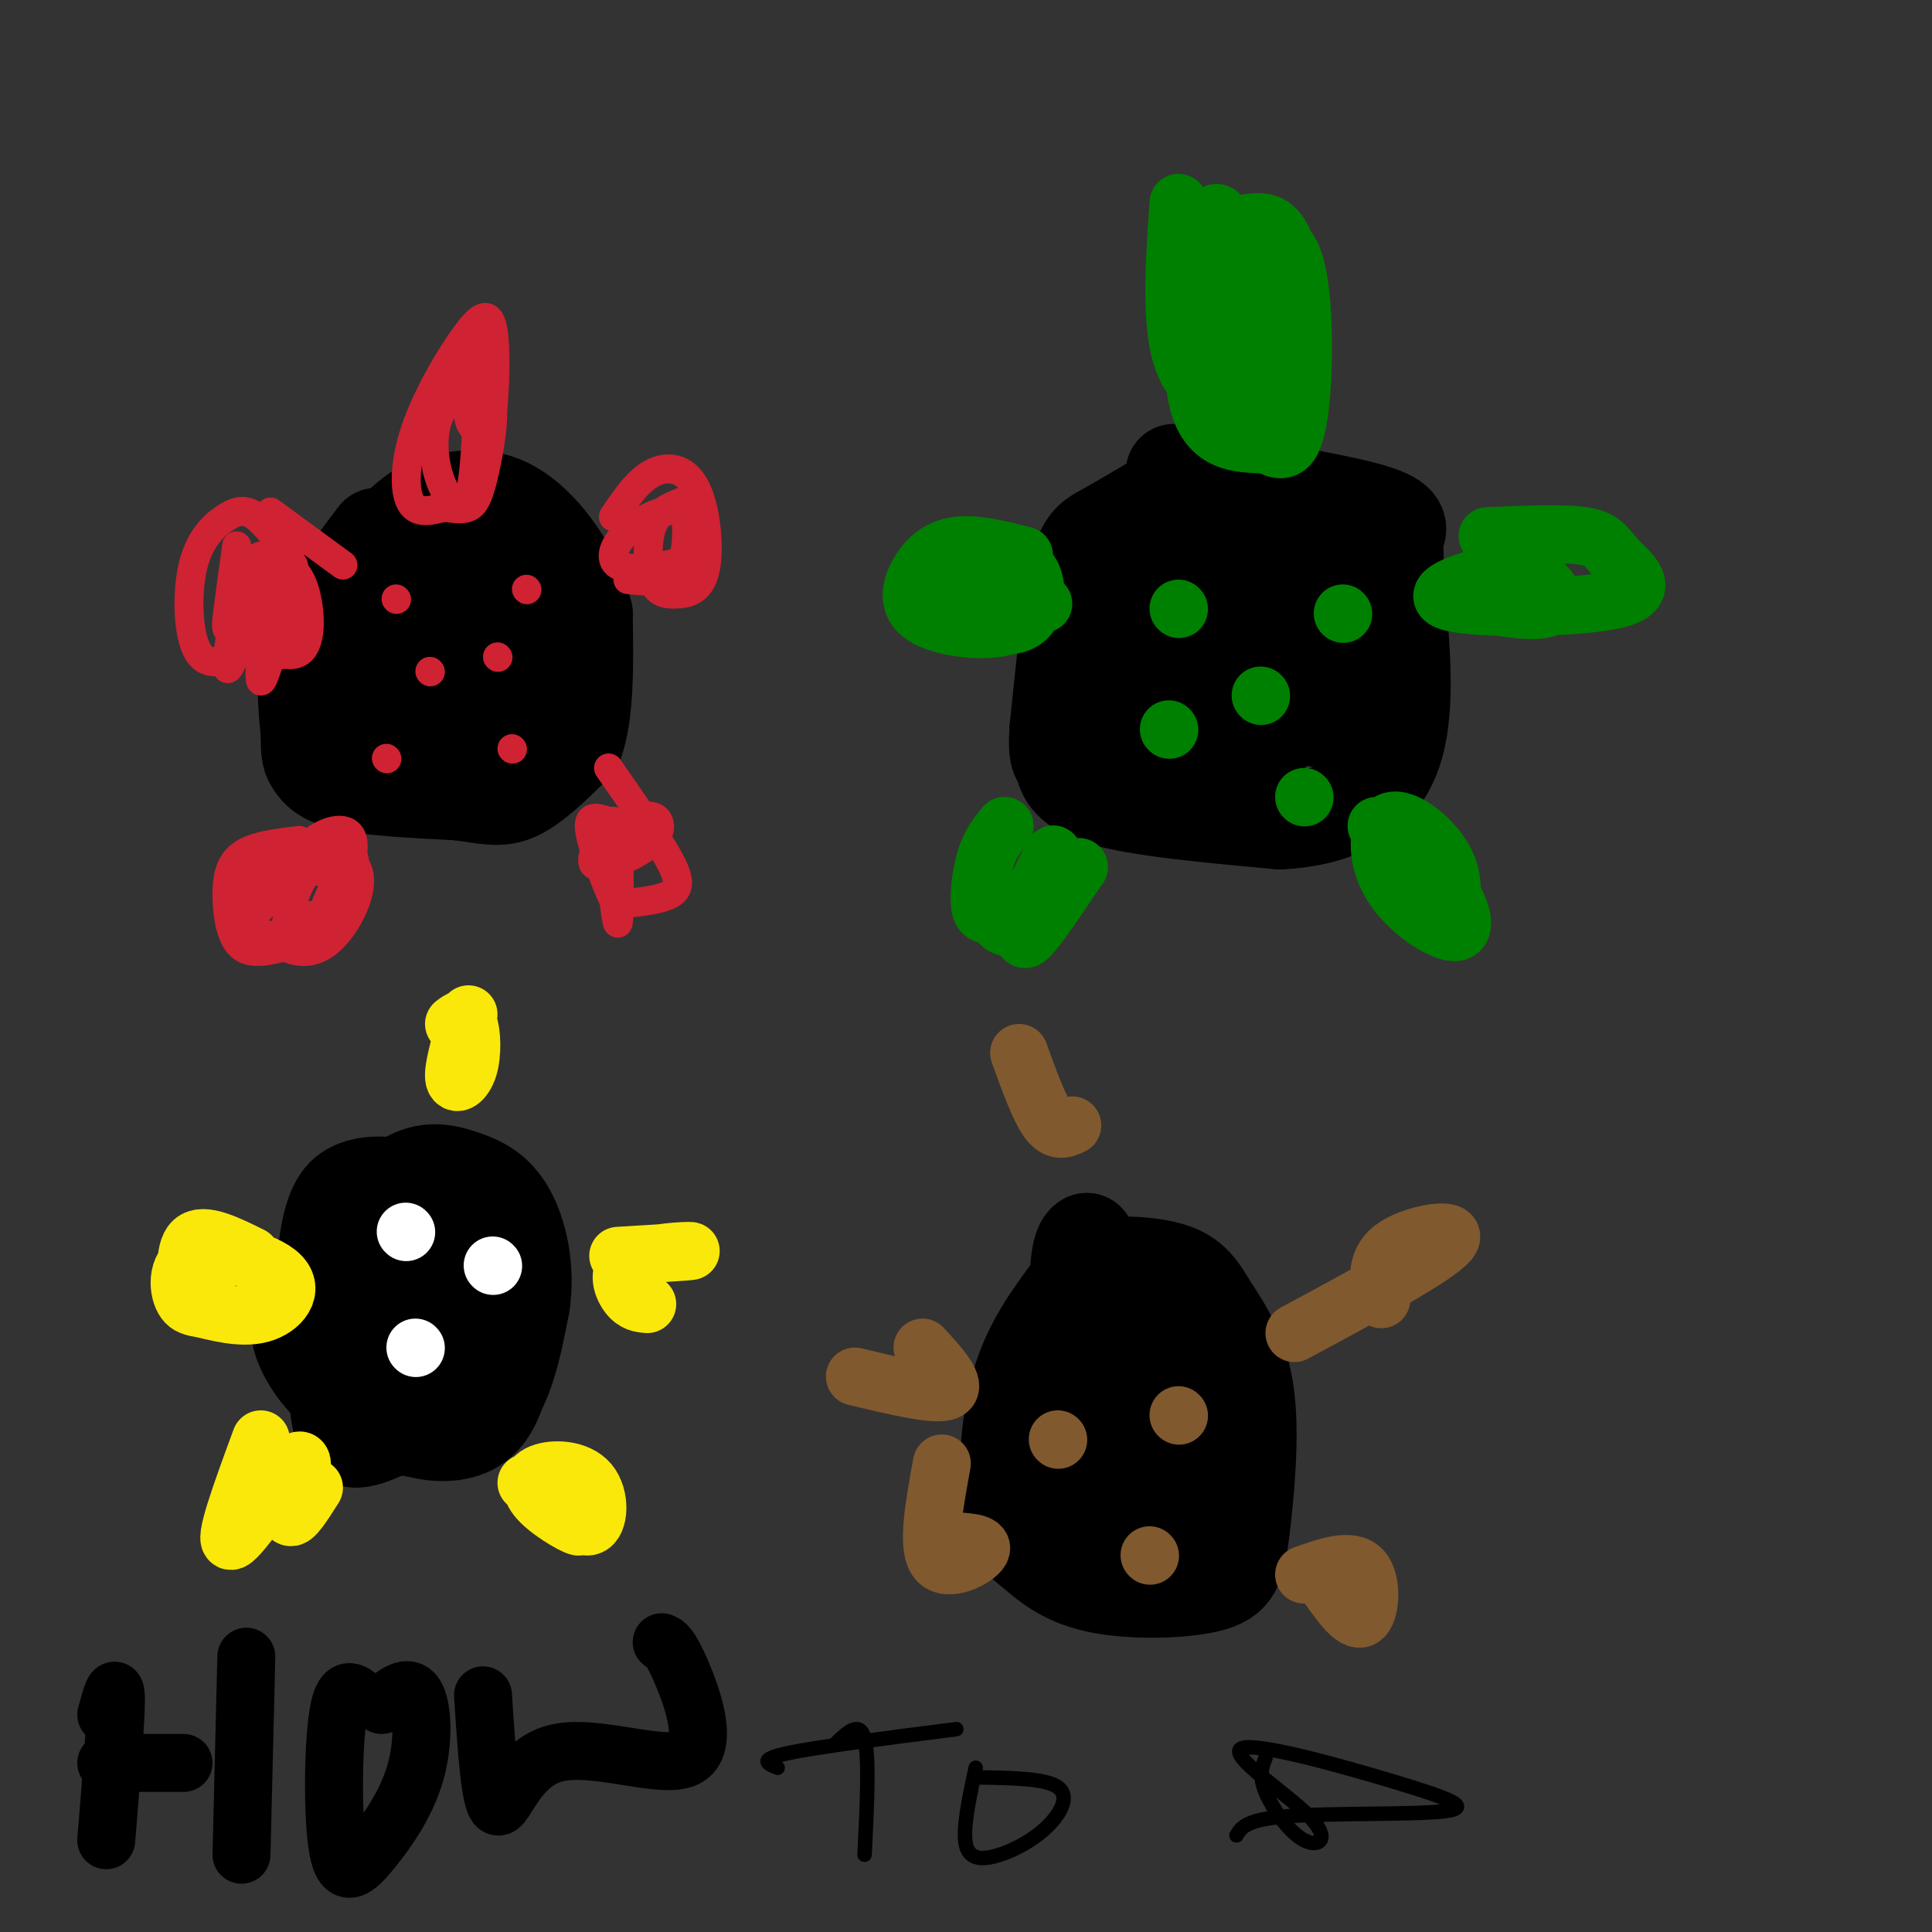 <svg viewBox='0 0 400 400' version='1.1' xmlns='http://www.w3.org/2000/svg' xmlns:xlink='http://www.w3.org/1999/xlink'><rect x="0" y="0" width="400" height="400" fill="#333333" stroke="none"/><g fill='none' stroke='#000000' stroke-width='20' stroke-linecap='round' stroke-linejoin='round'><path d='M78,111c-5.333,7.083 -10.667,14.167 -13,21c-2.333,6.833 -1.667,13.417 -1,20'/><path d='M64,152c-0.071,4.238 0.250,4.833 1,6c0.750,1.167 1.929,2.905 7,4c5.071,1.095 14.036,1.548 23,2'/><path d='M95,164c5.711,0.756 8.489,1.644 12,0c3.511,-1.644 7.756,-5.822 12,-10'/><path d='M119,154c2.333,-6.167 2.167,-16.583 2,-27'/><path d='M121,127c-2.089,-8.778 -8.311,-17.222 -14,-21c-5.689,-3.778 -10.844,-2.889 -16,-2'/><path d='M91,104c-4.667,1.167 -8.333,5.083 -12,9'/><path d='M87,128c-3.730,3.350 -7.460,6.701 -9,11c-1.540,4.299 -0.891,9.547 -1,12c-0.109,2.453 -0.977,2.110 2,3c2.977,0.890 9.798,3.012 14,-3c4.202,-6.012 5.785,-20.157 5,-24c-0.785,-3.843 -3.939,2.616 -5,9c-1.061,6.384 -0.031,12.692 1,19'/><path d='M94,155c2.100,3.190 6.852,1.666 9,2c2.148,0.334 1.694,2.527 2,-3c0.306,-5.527 1.374,-18.774 1,-27c-0.374,-8.226 -2.189,-11.432 -3,-6c-0.811,5.432 -0.618,19.503 1,25c1.618,5.497 4.660,2.422 6,1c1.340,-1.422 0.976,-1.191 1,-4c0.024,-2.809 0.435,-8.660 -2,-13c-2.435,-4.340 -7.718,-7.170 -13,-10'/><path d='M96,120c-2.897,2.873 -3.638,15.054 -3,21c0.638,5.946 2.657,5.657 5,6c2.343,0.343 5.012,1.318 6,-2c0.988,-3.318 0.296,-10.931 -2,-18c-2.296,-7.069 -6.195,-13.596 -9,-15c-2.805,-1.404 -4.516,2.313 -5,6c-0.484,3.687 0.258,7.343 1,11'/><path d='M78,139c0.000,0.000 0.100,0.100 0.1,0.1'/><path d='M241,103c-4.489,2.667 -8.978,5.333 -12,7c-3.022,1.667 -4.578,2.333 -6,9c-1.422,6.667 -2.711,19.333 -4,32'/><path d='M219,151c-0.429,6.179 0.500,5.625 1,7c0.500,1.375 0.571,4.679 8,7c7.429,2.321 22.214,3.661 37,5'/><path d='M265,170c10.822,-0.511 19.378,-4.289 23,-13c3.622,-8.711 2.311,-22.356 1,-36'/><path d='M289,121c0.012,-7.619 -0.458,-8.667 0,-10c0.458,-1.333 1.845,-2.952 -5,-5c-6.845,-2.048 -21.923,-4.524 -37,-7'/><path d='M247,99c-6.224,-1.507 -3.286,-1.773 -3,0c0.286,1.773 -2.082,5.586 -3,12c-0.918,6.414 -0.387,15.429 0,20c0.387,4.571 0.629,4.699 3,5c2.371,0.301 6.872,0.777 9,1c2.128,0.223 1.882,0.195 2,-3c0.118,-3.195 0.599,-9.557 0,-13c-0.599,-3.443 -2.277,-3.965 -5,-4c-2.723,-0.035 -6.492,0.419 -9,3c-2.508,2.581 -3.754,7.291 -5,12'/><path d='M236,132c-1.040,5.875 -1.139,14.561 0,18c1.139,3.439 3.518,1.631 7,3c3.482,1.369 8.068,5.914 12,-2c3.932,-7.914 7.208,-28.286 7,-34c-0.208,-5.714 -3.902,3.231 -6,12c-2.098,8.769 -2.599,17.363 -1,21c1.599,3.637 5.300,2.319 9,1'/><path d='M264,151c3.271,-1.806 6.947,-6.819 9,-14c2.053,-7.181 2.482,-16.528 2,-22c-0.482,-5.472 -1.875,-7.068 -4,-4c-2.125,3.068 -4.982,10.802 -6,17c-1.018,6.198 -0.197,10.861 2,12c2.197,1.139 5.771,-1.246 7,-5c1.229,-3.754 0.115,-8.877 -1,-14'/><path d='M83,258c-4.831,0.584 -9.662,1.167 -14,4c-4.338,2.833 -8.183,7.914 -7,14c1.183,6.086 7.396,13.177 15,17c7.604,3.823 16.601,4.378 22,0c5.399,-4.378 7.199,-13.689 9,-23'/><path d='M108,270c1.125,-7.475 -0.563,-14.664 -3,-19c-2.437,-4.336 -5.622,-5.819 -9,-7c-3.378,-1.181 -6.950,-2.061 -11,0c-4.050,2.061 -8.577,7.063 -12,16c-3.423,8.937 -5.740,21.810 -3,28c2.740,6.190 10.538,5.697 16,4c5.462,-1.697 8.588,-4.599 11,-11c2.412,-6.401 4.111,-16.300 5,-21c0.889,-4.700 0.968,-4.200 -1,-5c-1.968,-0.800 -5.984,-2.900 -10,-5'/><path d='M91,250c-2.075,-0.958 -2.263,-0.854 -4,0c-1.737,0.854 -5.023,2.457 -7,9c-1.977,6.543 -2.644,18.027 -2,25c0.644,6.973 2.598,9.434 6,11c3.402,1.566 8.252,2.238 12,1c3.748,-1.238 6.395,-4.384 8,-12c1.605,-7.616 2.168,-19.702 1,-26c-1.168,-6.298 -4.067,-6.809 -8,-8c-3.933,-1.191 -8.901,-3.063 -13,-4c-4.099,-0.937 -7.330,-0.939 -10,0c-2.670,0.939 -4.777,2.819 -6,10c-1.223,7.181 -1.560,19.664 0,27c1.560,7.336 5.017,9.525 9,10c3.983,0.475 8.491,-0.762 13,-2'/><path d='M90,291c3.434,-6.776 5.520,-22.717 5,-30c-0.520,-7.283 -3.646,-5.908 -8,-6c-4.354,-0.092 -9.938,-1.652 -13,-1c-3.063,0.652 -3.604,3.515 -4,11c-0.396,7.485 -0.645,19.592 0,26c0.645,6.408 2.184,7.117 4,7c1.816,-0.117 3.908,-1.058 6,-2'/><path d='M222,267c-4.330,5.841 -8.660,11.681 -11,20c-2.340,8.319 -2.689,19.115 -2,25c0.689,5.885 2.415,6.857 5,9c2.585,2.143 6.030,5.455 13,7c6.970,1.545 17.466,1.321 23,0c5.534,-1.321 6.105,-3.740 7,-11c0.895,-7.260 2.113,-19.360 1,-28c-1.113,-8.640 -4.556,-13.820 -8,-19'/><path d='M250,270c-2.453,-4.436 -4.586,-6.025 -8,-7c-3.414,-0.975 -8.110,-1.335 -12,-1c-3.890,0.335 -6.974,1.366 -9,11c-2.026,9.634 -2.995,27.871 0,38c2.995,10.129 9.953,12.149 14,13c4.047,0.851 5.184,0.534 7,0c1.816,-0.534 4.313,-1.284 7,-9c2.687,-7.716 5.566,-22.398 4,-29c-1.566,-6.602 -7.575,-5.124 -11,-4c-3.425,1.124 -4.264,1.892 -5,7c-0.736,5.108 -1.368,14.554 -2,24'/><path d='M235,313c-0.006,5.431 0.978,7.008 3,10c2.022,2.992 5.081,7.401 7,-1c1.919,-8.401 2.700,-29.610 2,-38c-0.700,-8.390 -2.879,-3.960 -6,-3c-3.121,0.960 -7.184,-1.550 -9,3c-1.816,4.550 -1.384,16.161 -1,21c0.384,4.839 0.722,2.905 3,3c2.278,0.095 6.498,2.218 9,-1c2.502,-3.218 3.286,-11.777 0,-21c-3.286,-9.223 -10.643,-19.112 -18,-29'/><path d='M225,257c-3.024,1.393 -1.583,19.375 -1,28c0.583,8.625 0.310,7.893 2,10c1.690,2.107 5.345,7.054 9,12'/><path d='M245,301c0.000,0.000 0.100,0.100 0.1,0.1'/><path d='M283,151c0.000,0.000 0.100,0.100 0.1,0.1'/><path d='M274,149c0.000,0.000 0.100,0.100 0.1,0.1'/></g>
<g fill='none' stroke='#cf2233' stroke-width='6' stroke-linecap='round' stroke-linejoin='round'><path d='M82,124c0.000,0.000 0.100,0.100 0.1,0.1'/><path d='M109,122c0.000,0.000 0.100,0.100 0.1,0.1'/><path d='M89,139c0.000,0.000 0.100,0.100 0.1,0.1'/><path d='M103,136c0.000,0.000 0.100,0.100 0.1,0.1'/><path d='M106,155c0.000,0.000 0.100,0.100 0.1,0.1'/><path d='M80,157c0.000,0.000 0.100,0.100 0.1,0.1'/><path d='M71,117c0.000,0.000 -15.000,-11.000 -15,-11'/><path d='M60,115c-2.483,-3.222 -4.967,-6.443 -7,-8c-2.033,-1.557 -3.617,-1.448 -6,0c-2.383,1.448 -5.565,4.236 -7,10c-1.435,5.764 -1.124,14.504 1,18c2.124,3.496 6.062,1.748 10,0'/><path d='M49,113c-0.838,6.072 -1.676,12.144 -2,15c-0.324,2.856 -0.134,2.495 3,4c3.134,1.505 9.210,4.875 12,3c2.790,-1.875 2.292,-8.994 1,-13c-1.292,-4.006 -3.377,-4.899 -5,-6c-1.623,-1.101 -2.783,-2.412 -3,2c-0.217,4.412 0.509,14.546 2,17c1.491,2.454 3.745,-2.773 6,-8'/><path d='M63,127c0.644,-2.320 -0.747,-4.122 -2,-7c-1.253,-2.878 -2.367,-6.834 -4,-1c-1.633,5.834 -3.786,21.459 -3,22c0.786,0.541 4.509,-14.001 6,-20c1.491,-5.999 0.750,-3.453 -1,-4c-1.750,-0.547 -4.510,-4.186 -7,0c-2.490,4.186 -4.712,16.196 -5,20c-0.288,3.804 1.356,-0.598 3,-5'/><path d='M50,132c0.500,-2.667 0.250,-6.833 0,-11'/><path d='M62,174c-4.699,0.548 -9.397,1.096 -12,3c-2.603,1.904 -3.110,5.163 -3,9c0.110,3.837 0.837,8.252 3,10c2.163,1.748 5.762,0.827 9,0c3.238,-0.827 6.115,-1.562 9,-6c2.885,-4.438 5.777,-12.579 5,-16c-0.777,-3.421 -5.222,-2.120 -8,0c-2.778,2.120 -3.889,5.060 -5,8'/><path d='M60,182c-1.508,2.418 -2.778,4.462 -1,6c1.778,1.538 6.603,2.571 10,0c3.397,-2.571 5.366,-8.745 4,-11c-1.366,-2.255 -6.065,-0.589 -9,3c-2.935,3.589 -4.104,9.103 -5,12c-0.896,2.897 -1.519,3.179 0,4c1.519,0.821 5.178,2.183 9,-1c3.822,-3.183 7.806,-10.909 6,-15c-1.806,-4.091 -9.403,-4.545 -17,-5'/><path d='M57,175c-3.735,0.436 -4.574,4.026 -5,8c-0.426,3.974 -0.440,8.331 2,10c2.440,1.669 7.333,0.649 10,-1c2.667,-1.649 3.107,-3.926 4,-6c0.893,-2.074 2.241,-3.943 0,-5c-2.241,-1.057 -8.069,-1.302 -11,0c-2.931,1.302 -2.966,4.151 -3,7'/><path d='M127,107c2.461,-3.669 4.922,-7.338 8,-9c3.078,-1.662 6.771,-1.316 9,3c2.229,4.316 2.992,12.601 2,17c-0.992,4.399 -3.740,4.911 -6,5c-2.260,0.089 -4.031,-0.245 -5,-3c-0.969,-2.755 -1.134,-7.930 0,-11c1.134,-3.070 3.567,-4.035 6,-5'/><path d='M141,104c1.238,1.046 1.332,6.160 1,9c-0.332,2.840 -1.090,3.407 -4,4c-2.910,0.593 -7.973,1.214 -10,0c-2.027,-1.214 -1.018,-4.262 2,-7c3.018,-2.738 8.046,-5.167 11,-4c2.954,1.167 3.834,5.930 3,9c-0.834,3.070 -3.381,4.449 -6,5c-2.619,0.551 -5.309,0.276 -8,0'/><path d='M126,159c4.707,6.759 9.414,13.518 12,18c2.586,4.482 3.050,6.688 1,8c-2.050,1.312 -6.612,1.730 -9,2c-2.388,0.270 -2.600,0.391 -4,-3c-1.400,-3.391 -3.988,-10.295 -4,-13c-0.012,-2.705 2.554,-1.209 4,-1c1.446,0.209 1.774,-0.867 2,4c0.226,4.867 0.350,15.676 0,17c-0.350,1.324 -1.175,-6.838 -2,-15'/><path d='M126,176c1.294,-4.076 5.529,-6.766 8,-7c2.471,-0.234 3.178,1.989 2,4c-1.178,2.011 -4.240,3.811 -7,5c-2.760,1.189 -5.217,1.768 -6,1c-0.783,-0.768 0.109,-2.884 1,-5'/><path d='M94,83c1.345,-6.185 2.690,-12.371 3,-11c0.310,1.371 -0.413,10.298 0,14c0.413,3.702 1.964,2.180 3,2c1.036,-0.180 1.558,0.983 2,-3c0.442,-3.983 0.803,-13.111 0,-17c-0.803,-3.889 -2.772,-2.537 -6,2c-3.228,4.537 -7.715,12.260 -10,19c-2.285,6.740 -2.367,12.497 -1,15c1.367,2.503 4.184,1.751 7,1'/><path d='M92,105c2.076,0.311 3.764,0.589 5,0c1.236,-0.589 2.018,-2.045 3,-6c0.982,-3.955 2.165,-10.408 2,-14c-0.165,-3.592 -1.677,-4.322 -4,-4c-2.323,0.322 -5.458,1.694 -7,5c-1.542,3.306 -1.492,8.544 0,13c1.492,4.456 4.426,8.130 6,4c1.574,-4.130 1.787,-16.065 2,-28'/></g>
<g fill='none' stroke='#008000' stroke-width='12' stroke-linecap='round' stroke-linejoin='round'><path d='M244,126c0.000,0.000 0.100,0.100 0.1,0.1'/><path d='M278,127c0.000,0.000 0.100,0.100 0.1,0.1'/><path d='M242,151c0.000,0.000 0.100,0.100 0.1,0.1'/><path d='M261,144c0.000,0.000 0.100,0.100 0.1,0.1'/><path d='M270,165c0.000,0.000 0.100,0.100 0.1,0.1'/><path d='M212,115c-5.089,-1.281 -10.179,-2.561 -14,-2c-3.821,0.561 -6.374,2.965 -8,6c-1.626,3.035 -2.325,6.703 2,9c4.325,2.297 13.675,3.224 18,1c4.325,-2.224 3.626,-7.599 0,-10c-3.626,-2.401 -10.179,-1.829 -13,-1c-2.821,0.829 -1.911,1.914 -1,3'/><path d='M196,121c-1.005,1.567 -3.017,3.983 0,6c3.017,2.017 11.061,3.633 15,2c3.939,-1.633 3.771,-6.515 3,-9c-0.771,-2.485 -2.145,-2.573 -4,-3c-1.855,-0.427 -4.192,-1.192 -6,0c-1.808,1.192 -3.088,4.341 -1,6c2.088,1.659 7.544,1.830 13,2'/><path d='M308,111c7.928,-0.342 15.857,-0.683 20,0c4.143,0.683 4.501,2.391 7,5c2.499,2.609 7.139,6.120 0,8c-7.139,1.880 -26.057,2.128 -33,1c-6.943,-1.128 -1.913,-3.632 3,-5c4.913,-1.368 9.707,-1.599 13,0c3.293,1.599 5.084,5.028 2,6c-3.084,0.972 -11.042,-0.514 -19,-2'/><path d='M301,124c-0.167,-1.000 8.917,-2.500 18,-4'/><path d='M208,171c-1.507,1.847 -3.014,3.694 -4,7c-0.986,3.306 -1.451,8.070 -1,10c0.451,1.930 1.817,1.025 3,2c1.183,0.975 2.183,3.828 5,0c2.817,-3.828 7.451,-14.338 7,-13c-0.451,1.338 -5.986,14.525 -6,17c-0.014,2.475 5.493,-5.763 11,-14'/><path d='M223,180c1.333,-1.667 -0.833,1.167 -3,4'/><path d='M285,171c4.784,7.896 9.568,15.793 12,19c2.432,3.207 2.514,1.725 3,-1c0.486,-2.725 1.378,-6.692 -1,-11c-2.378,-4.308 -8.024,-8.955 -11,-8c-2.976,0.955 -3.282,7.514 0,13c3.282,5.486 10.153,9.900 13,10c2.847,0.100 1.671,-4.114 0,-7c-1.671,-2.886 -3.835,-4.443 -6,-6'/><path d='M244,42c-0.980,14.097 -1.960,28.194 2,35c3.960,6.806 12.859,6.320 17,6c4.141,-0.320 3.525,-0.474 4,-3c0.475,-2.526 2.041,-7.424 0,-13c-2.041,-5.576 -7.690,-11.829 -11,-17c-3.310,-5.171 -4.282,-9.261 -6,-2c-1.718,7.261 -4.182,25.874 -2,35c2.182,9.126 9.011,8.765 13,9c3.989,0.235 5.140,1.067 6,0c0.860,-1.067 1.430,-4.034 2,-7'/><path d='M269,85c0.216,-7.606 -0.246,-23.122 -2,-31c-1.754,-7.878 -4.802,-8.119 -7,-8c-2.198,0.119 -3.546,0.596 -5,1c-1.454,0.404 -3.015,0.734 -4,8c-0.985,7.266 -1.394,21.466 0,28c1.394,6.534 4.592,5.400 8,7c3.408,1.600 7.027,5.934 9,0c1.973,-5.934 2.300,-22.136 1,-31c-1.300,-8.864 -4.229,-10.390 -6,-6c-1.771,4.390 -2.386,14.695 -3,25'/><path d='M260,78c-0.200,1.622 0.800,-6.822 0,-13c-0.800,-6.178 -3.400,-10.089 -6,-14'/></g>
<g fill='none' stroke='#ffffff' stroke-width='12' stroke-linecap='round' stroke-linejoin='round'><path d='M84,255c0.000,0.000 0.100,0.100 0.1,0.1'/><path d='M102,262c0.000,0.000 0.100,0.100 0.1,0.1'/><path d='M86,279c0.000,0.000 0.100,0.100 0.1,0.1'/></g>
<g fill='none' stroke='#fae80b' stroke-width='12' stroke-linecap='round' stroke-linejoin='round'><path d='M52,260c-4.947,-2.445 -9.894,-4.889 -12,-3c-2.106,1.889 -1.370,8.112 -1,11c0.370,2.888 0.375,2.442 3,3c2.625,0.558 7.869,2.119 12,1c4.131,-1.119 7.149,-4.919 4,-8c-3.149,-3.081 -12.463,-5.445 -17,-4c-4.537,1.445 -4.296,6.699 -3,9c1.296,2.301 3.648,1.651 6,1'/><path d='M54,298c-4.000,10.889 -8.000,21.778 -6,21c2.000,-0.778 10.000,-13.222 13,-16c3.000,-2.778 1.000,4.111 -1,11'/><path d='M60,314c0.667,0.833 2.833,-2.583 5,-6'/><path d='M112,308c3.945,4.306 7.890,8.611 10,8c2.110,-0.611 2.386,-6.139 0,-9c-2.386,-2.861 -7.433,-3.056 -10,-2c-2.567,1.056 -2.653,3.361 0,6c2.653,2.639 8.044,5.611 8,5c-0.044,-0.611 -5.522,-4.806 -11,-9'/><path d='M128,260c7.643,-0.452 15.286,-0.905 15,-1c-0.286,-0.095 -8.500,0.167 -12,2c-3.500,1.833 -2.286,5.238 -1,7c1.286,1.762 2.643,1.881 4,2'/><path d='M97,210c-1.589,5.452 -3.179,10.905 -3,13c0.179,2.095 2.125,0.833 3,-2c0.875,-2.833 0.679,-7.238 0,-9c-0.679,-1.762 -1.839,-0.881 -3,0'/></g>
<g fill='none' stroke='#81592f' stroke-width='12' stroke-linecap='round' stroke-linejoin='round'><path d='M219,298c0.000,0.000 0.100,0.100 0.1,0.1'/><path d='M244,293c0.000,0.000 0.100,0.100 0.1,0.1'/><path d='M238,322c0.000,0.000 0.100,0.100 0.1,0.1'/><path d='M195,303c-1.578,8.622 -3.156,17.244 -1,20c2.156,2.756 8.044,-0.356 9,-2c0.956,-1.644 -3.022,-1.822 -7,-2'/><path d='M274,327c3.111,4.511 6.222,9.022 8,8c1.778,-1.022 2.222,-7.578 0,-10c-2.222,-2.422 -7.111,-0.711 -12,1'/><path d='M268,276c14.667,-7.889 29.333,-15.778 32,-19c2.667,-3.222 -6.667,-1.778 -11,1c-4.333,2.778 -3.667,6.889 -3,11'/><path d='M177,285c8.333,2.000 16.667,4.000 19,3c2.333,-1.000 -1.333,-5.000 -5,-9'/><path d='M211,218c2.083,5.750 4.167,11.500 6,14c1.833,2.500 3.417,1.750 5,1'/></g>
<g fill='none' stroke='#000000' stroke-width='12' stroke-linecap='round' stroke-linejoin='round'><path d='M22,355c1.000,-3.667 2.000,-7.333 2,-3c0.000,4.333 -1.000,16.667 -2,29'/><path d='M22,365c0.000,0.000 16.000,0.000 16,0'/><path d='M51,343c0.000,0.000 -1.000,41.000 -1,41'/><path d='M75,352c-1.971,-1.808 -3.942,-3.616 -5,3c-1.058,6.616 -1.203,21.657 0,28c1.203,6.343 3.756,3.989 7,0c3.244,-3.989 7.181,-9.612 9,-16c1.819,-6.388 1.520,-13.539 0,-16c-1.520,-2.461 -4.260,-0.230 -7,2'/><path d='M100,351c0.729,11.131 1.458,22.262 3,23c1.542,0.738 3.898,-8.915 12,-11c8.102,-2.085 21.951,3.400 27,1c5.049,-2.400 1.300,-12.686 -1,-18c-2.300,-5.314 -3.150,-5.657 -4,-6'/></g>
<g fill='none' stroke='#000000' stroke-width='3' stroke-linecap='round' stroke-linejoin='round'><path d='M173,361c2.500,-2.417 5.000,-4.833 6,-1c1.000,3.833 0.500,13.917 0,24'/><path d='M161,366c-2.083,-0.833 -4.167,-1.667 2,-3c6.167,-1.333 20.583,-3.167 35,-5'/><path d='M202,366c-1.376,6.415 -2.753,12.829 -2,16c0.753,3.171 3.635,3.097 7,2c3.365,-1.097 7.214,-3.219 10,-6c2.786,-2.781 4.510,-6.223 2,-8c-2.510,-1.777 -9.255,-1.888 -16,-2'/><path d='M262,364c-0.703,1.800 -1.405,3.600 0,7c1.405,3.400 4.918,8.400 8,10c3.082,1.600 5.735,-0.201 1,-5c-4.735,-4.799 -16.857,-12.595 -14,-14c2.857,-1.405 20.694,3.582 32,7c11.306,3.418 16.082,5.266 10,6c-6.082,0.734 -23.024,0.352 -32,1c-8.976,0.648 -9.988,2.324 -11,4'/></g>
</svg>